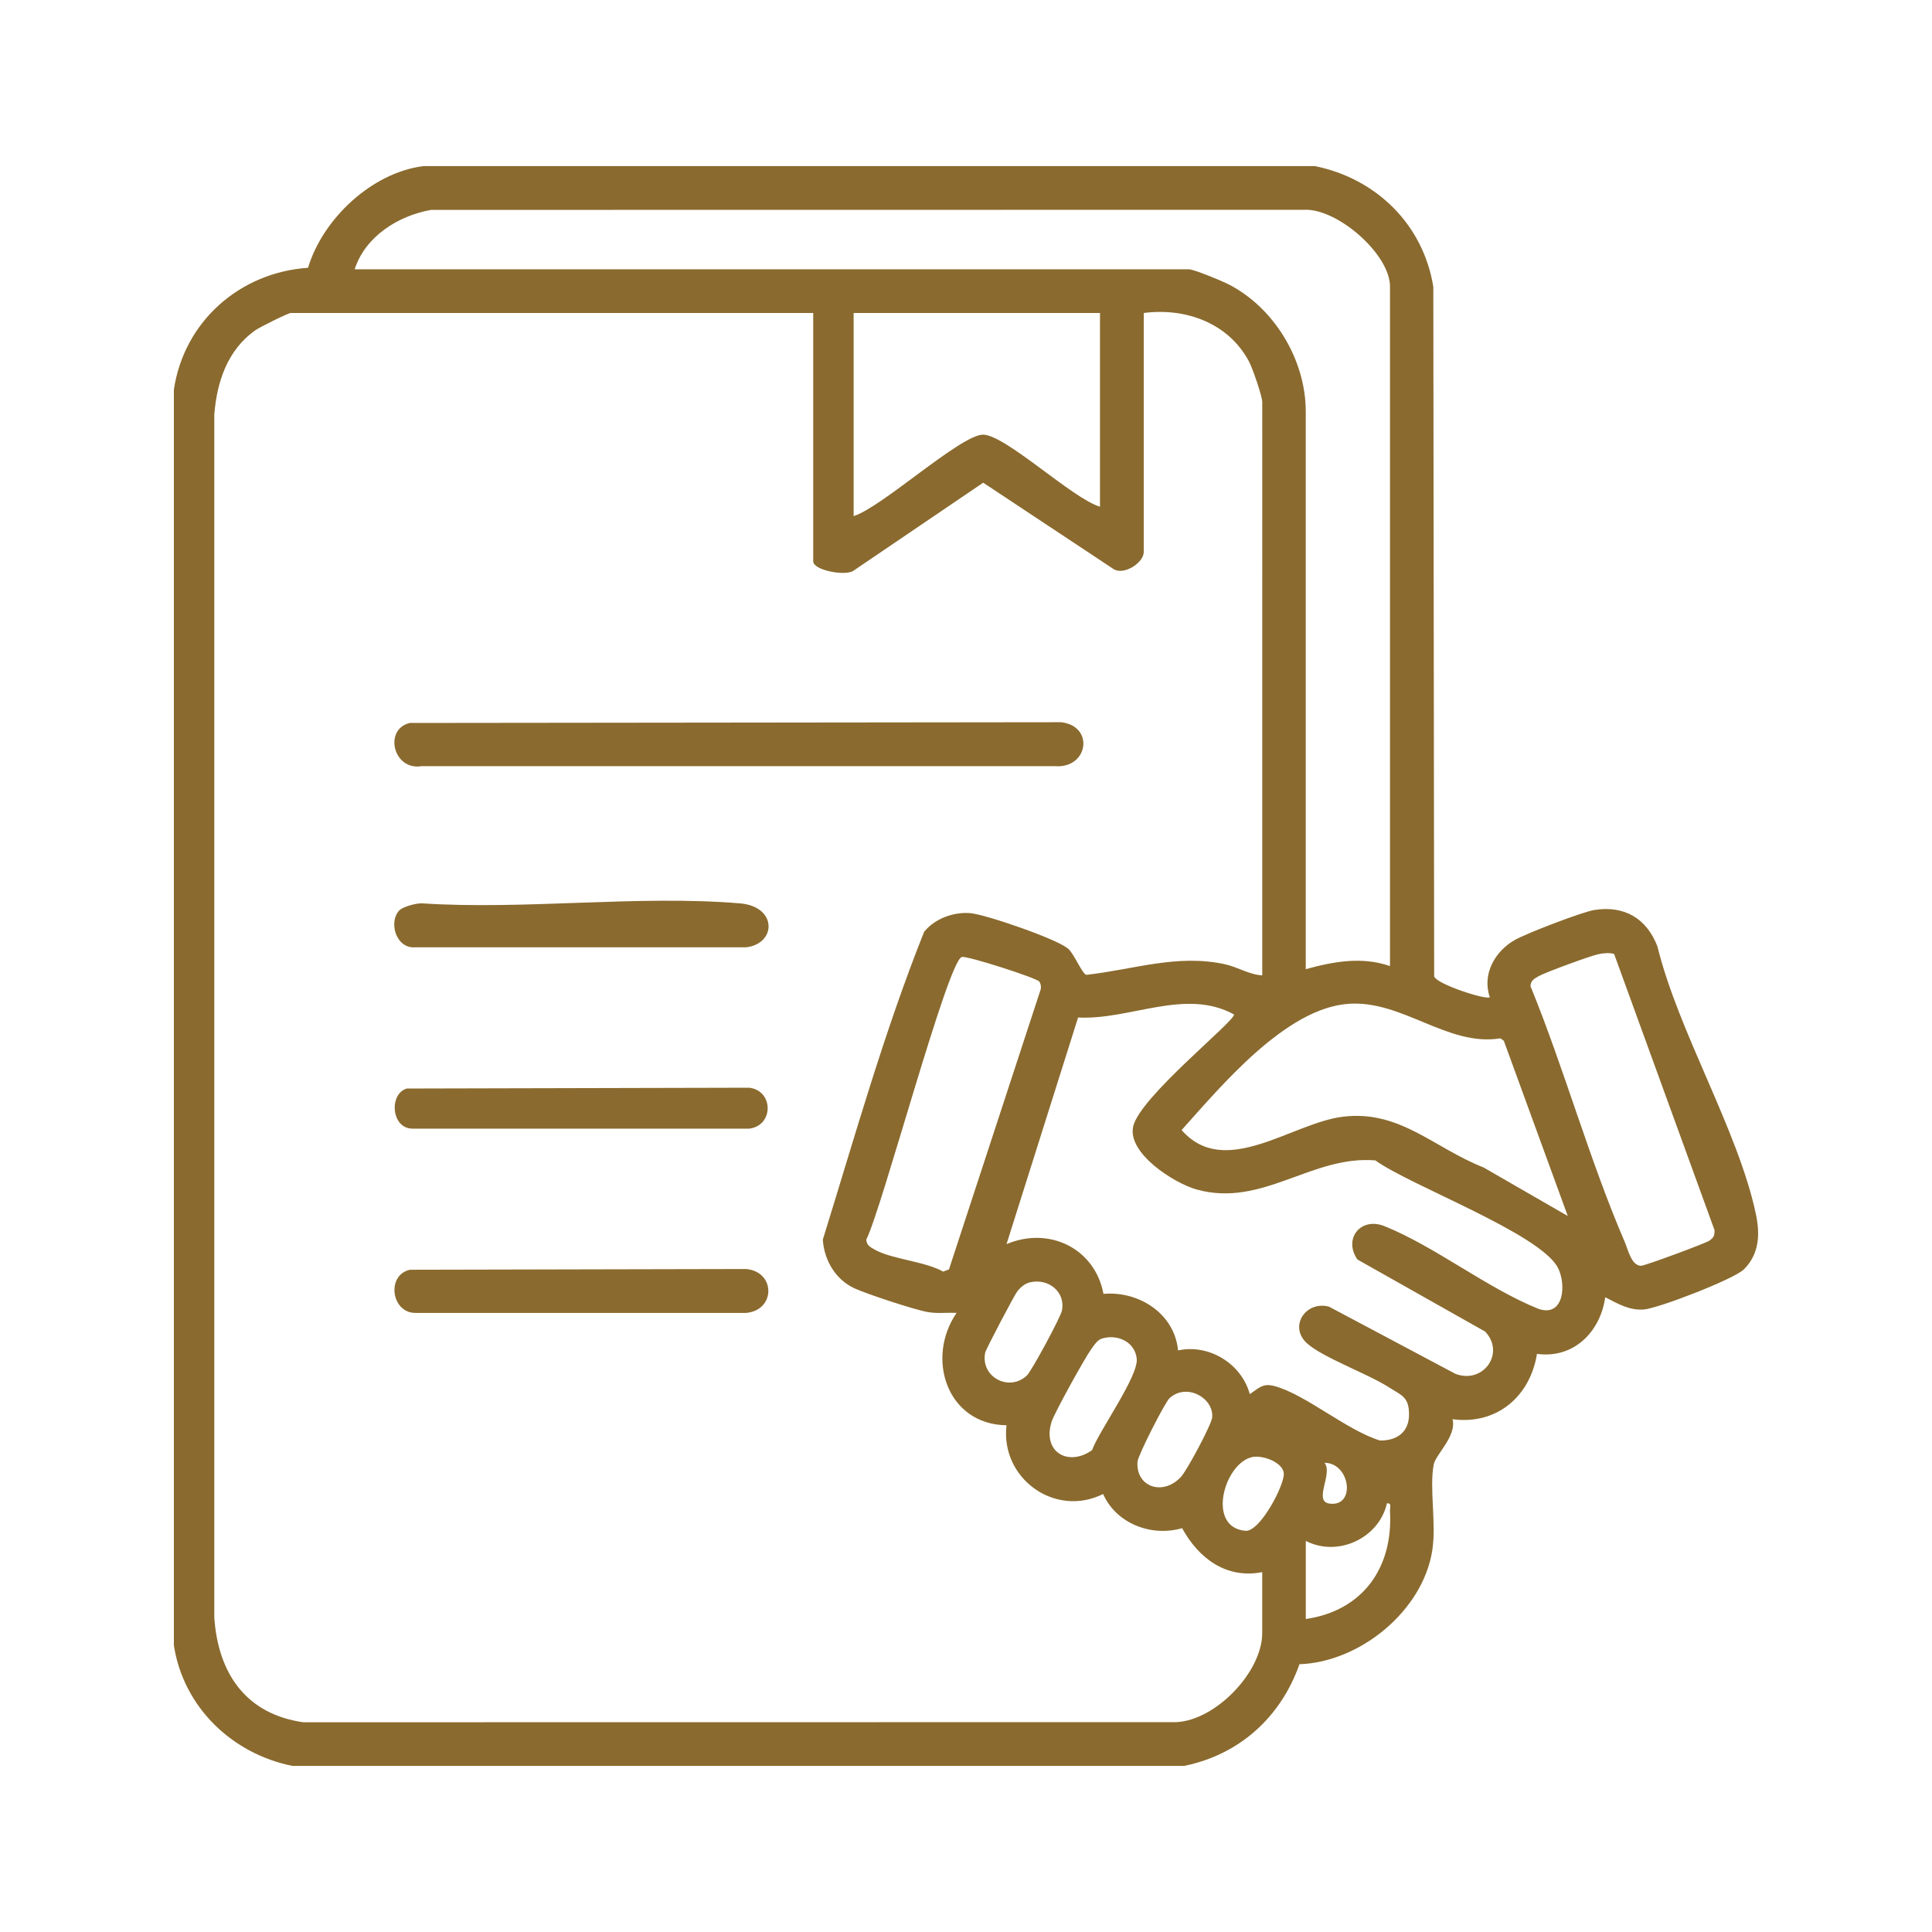 <?xml version="1.0" encoding="UTF-8"?>
<svg id="Capa_1" xmlns="http://www.w3.org/2000/svg" version="1.1" viewBox="0 0 500 500">
  <!-- Generator: Adobe Illustrator 29.0.1, SVG Export Plug-In . SVG Version: 2.1.0 Build 192)  -->
  <defs>
    <style>
      .st0 {
        fill: #8a6a2e;
      }
    </style>
  </defs>
  <path class="st0" d="M340.36,43c15.84,3.23,27.98,15.11,30.58,31.22l.22,178.48c.69,2.02,13.44,6.15,14.4,5.38-2.04-5.9,1.26-11.9,6.55-14.86,3.04-1.7,17.37-7.23,20.53-7.72,7.78-1.22,13.54,2.22,16.3,9.44,5.45,22.17,20.81,47.45,25.45,69.11,1.14,5.3.96,10.4-3.03,14.42-2.55,2.57-22.25,10.16-25.97,10.43s-6.73-1.51-9.96-3.18c-1.25,9.01-8.22,15.97-17.66,14.66-1.79,11.07-10.44,18.44-21.86,16.91,1.16,4.31-4.36,9.11-4.86,11.71-1.19,6.26.73,15.2-.38,22.26-2.46,15.67-18.73,28.9-34.37,29.44-4.84,13.71-15.54,23.4-29.83,26.31H75.66c-15.63-3.15-28.16-15.2-30.66-31.14V100.82c2.66-17.68,17.08-30.3,34.72-31.52,3.81-12.67,16.49-24.61,29.83-26.31h230.81ZM359.73,250V74.13c0-8.33-13.57-20.2-22.16-19.84l-226.01.03c-8.49,1.51-17.01,6.83-19.77,15.37h215.88c1.27,0,8.34,2.92,9.98,3.74,12.04,6.01,20.28,19.65,20.28,33.05v144.34c7.24-1.99,14.5-3.31,21.79-.81ZM210.43,81H75.26c-.69,0-8.17,3.74-9.23,4.5-7.15,5.08-9.89,13.29-10.57,21.75v311.38c.99,14.37,8.12,24.95,23,27.09l226.01-.03c10.23-.52,22.19-13.03,22.19-23.05v-15.77c-9.33,1.8-16.44-3.57-20.73-11.38-7.94,2.31-17.04-1.18-20.45-8.84-12.44,6.21-26.61-4.04-25-17.79-15.35-.21-21.01-17.27-12.91-29.1-2.48-.09-5,.23-7.47-.2-3.43-.6-15.65-4.63-18.91-6.12-4.92-2.24-7.88-7.23-8.25-12.61,8.27-26.64,15.9-53.86,26.22-79.66,2.76-3.44,7.58-5.2,11.94-4.85,3.92.32,22.82,6.79,25.45,9.31,1.5,1.44,3.55,6.42,4.59,6.66,12.27-1.37,23.5-5.45,35.89-2.74,3.39.74,6.19,2.68,9.64,2.87V104.05c0-1.49-2.49-8.69-3.37-10.37-5.27-10.07-16.44-14.1-27.3-12.68v61.86c0,2.73-4.93,5.98-7.66,4.51l-33.89-22.45-33.53,22.75c-2,1.52-10.46-.07-10.46-2.39v-64.28ZM284.68,81h-63.76v52.56c7.13-2.13,27.72-21.07,33.49-21.07s23.29,16.66,30.27,18.64v-50.13ZM417.73,246.88c-1.34-.36-2.8-.21-4.14.08-2.06.44-13.61,4.67-15.34,5.65-1.1.62-2.13,1.12-2.16,2.61,8.78,21.48,15.22,44.92,24.37,66.14.88,2.04,1.7,6.11,4.2,6.23.94.05,16.87-5.88,17.72-6.5,1.17-.85,1.34-1.29,1.34-2.73l-25.99-71.48ZM248.91,247.66c-3.68,1.14-20.67,65.19-24.71,73.13.03,1.49,1.07,1.98,2.17,2.61,4.38,2.49,12.91,3,17.72,5.69l1.5-.56,23.76-72.55c.11-.7.01-1.33-.36-1.94-.56-.9-18.81-6.77-20.07-6.37ZM338.19,347.59c-4.69-4.32-.28-11.02,5.75-9.43l32.71,17.38c7.22,2.77,13-5.39,7.69-10.94l-33.04-18.64c-3.72-5.4.88-11.09,6.98-8.64,13.07,5.23,26.58,16.09,39.97,21.45,6.56,2.12,7.11-6.4,4.96-10.63-4.53-8.88-38.28-21.32-47.27-27.83-16.48-1.37-29.27,12.27-46.25,7.53-5.91-1.65-18.1-9.48-16.4-16.41,1.88-7.66,26.07-26.93,26.09-28.88-12.6-6.94-26.93,1.49-40.37.78l-18.52,58.65c11.07-4.68,22.88,1.12,25.09,12.87,9.18-.79,18.39,5.1,19.3,14.64,7.97-1.75,16.41,3.39,18.57,11.31,2.38-1.58,3.35-2.93,6.45-2.07,8.09,2.22,18.63,11.43,27.23,14.07,4.32.08,7.53-2.13,7.53-6.74s-2.01-4.96-5.18-7.01c-5.44-3.51-17.29-7.77-21.27-11.44ZM405.73,314.68l-16.54-45.32-.88-.64c-13.64,2.24-25.35-9.96-39.37-8.93-16.27,1.19-32.9,21.27-43.14,32.67,11.18,12.77,28.44-1.77,41.62-3.44,14.79-1.87,23.59,8.03,36.53,13.12l21.77,12.55ZM266.7,331.83c-1.42.31-2.48,1.21-3.38,2.3-.72.87-8.18,15.05-8.36,15.94-1.25,6.35,6.24,10.22,10.79,5.91,1.24-1.17,8.76-15.13,9.09-16.82.93-4.78-3.42-8.35-8.14-7.32ZM285.25,346.39c-1.28.38-2.12,1.78-2.86,2.8-1.67,2.31-9.57,16.56-10.26,18.83-2.39,7.83,4.38,11.61,10.49,7.28,1.87-5.09,12-19.1,11.57-23.62-.42-4.41-4.98-6.47-8.94-5.28ZM302.68,361.84c-1.18,1.07-8.16,14.78-8.29,16.42-.52,6.57,6.6,9.01,11.26,3.94,1.55-1.68,7.94-13.57,8.07-15.42.35-5.13-6.71-8.9-11.04-4.94ZM324,377.11c-7.18,1.61-11.87,18.21-1.66,19.06,3.73.31,10.08-11.78,9.91-14.82-.16-2.86-5.45-4.87-8.26-4.25ZM342.79,378.57c2.24,2.81-2.96,9.94,1.23,10.55,6.95,1.01,5.47-10.52-1.23-10.55ZM337.94,419c14.74-2.15,22.63-13.26,21.79-27.91-.05-.91.53-2.22-.8-2-2.04,8.96-12.64,13.98-20.99,9.7v20.22Z"/>
  <path class="st0" d="M106.1,187.1l168.51-.19c8.71,1,7.05,12.04-1.6,11.37H109.12c-7.42,1.23-9.87-9.67-3.02-11.18Z"/>
  <path class="st0" d="M106.1,328.61l87-.19c7.67.69,7.65,10.68,0,11.36h-85.58c-6.28.02-7.59-9.81-1.43-11.17Z"/>
  <path class="st0" d="M103.31,235.65c.95-1.02,4.28-1.87,5.8-1.87,26.69,1.76,56.02-2.19,82.39.01,9.74.81,9.45,10.47,1.6,11.37h-85.58c-5.02.46-7.03-6.5-4.21-9.52Z"/>
  <path class="st0" d="M105.29,281.71l88.64-.21c6.32.81,6.32,9.78,0,10.59h-87.24c-5.47-.06-6.06-9.04-1.4-10.38Z"/>
</svg>